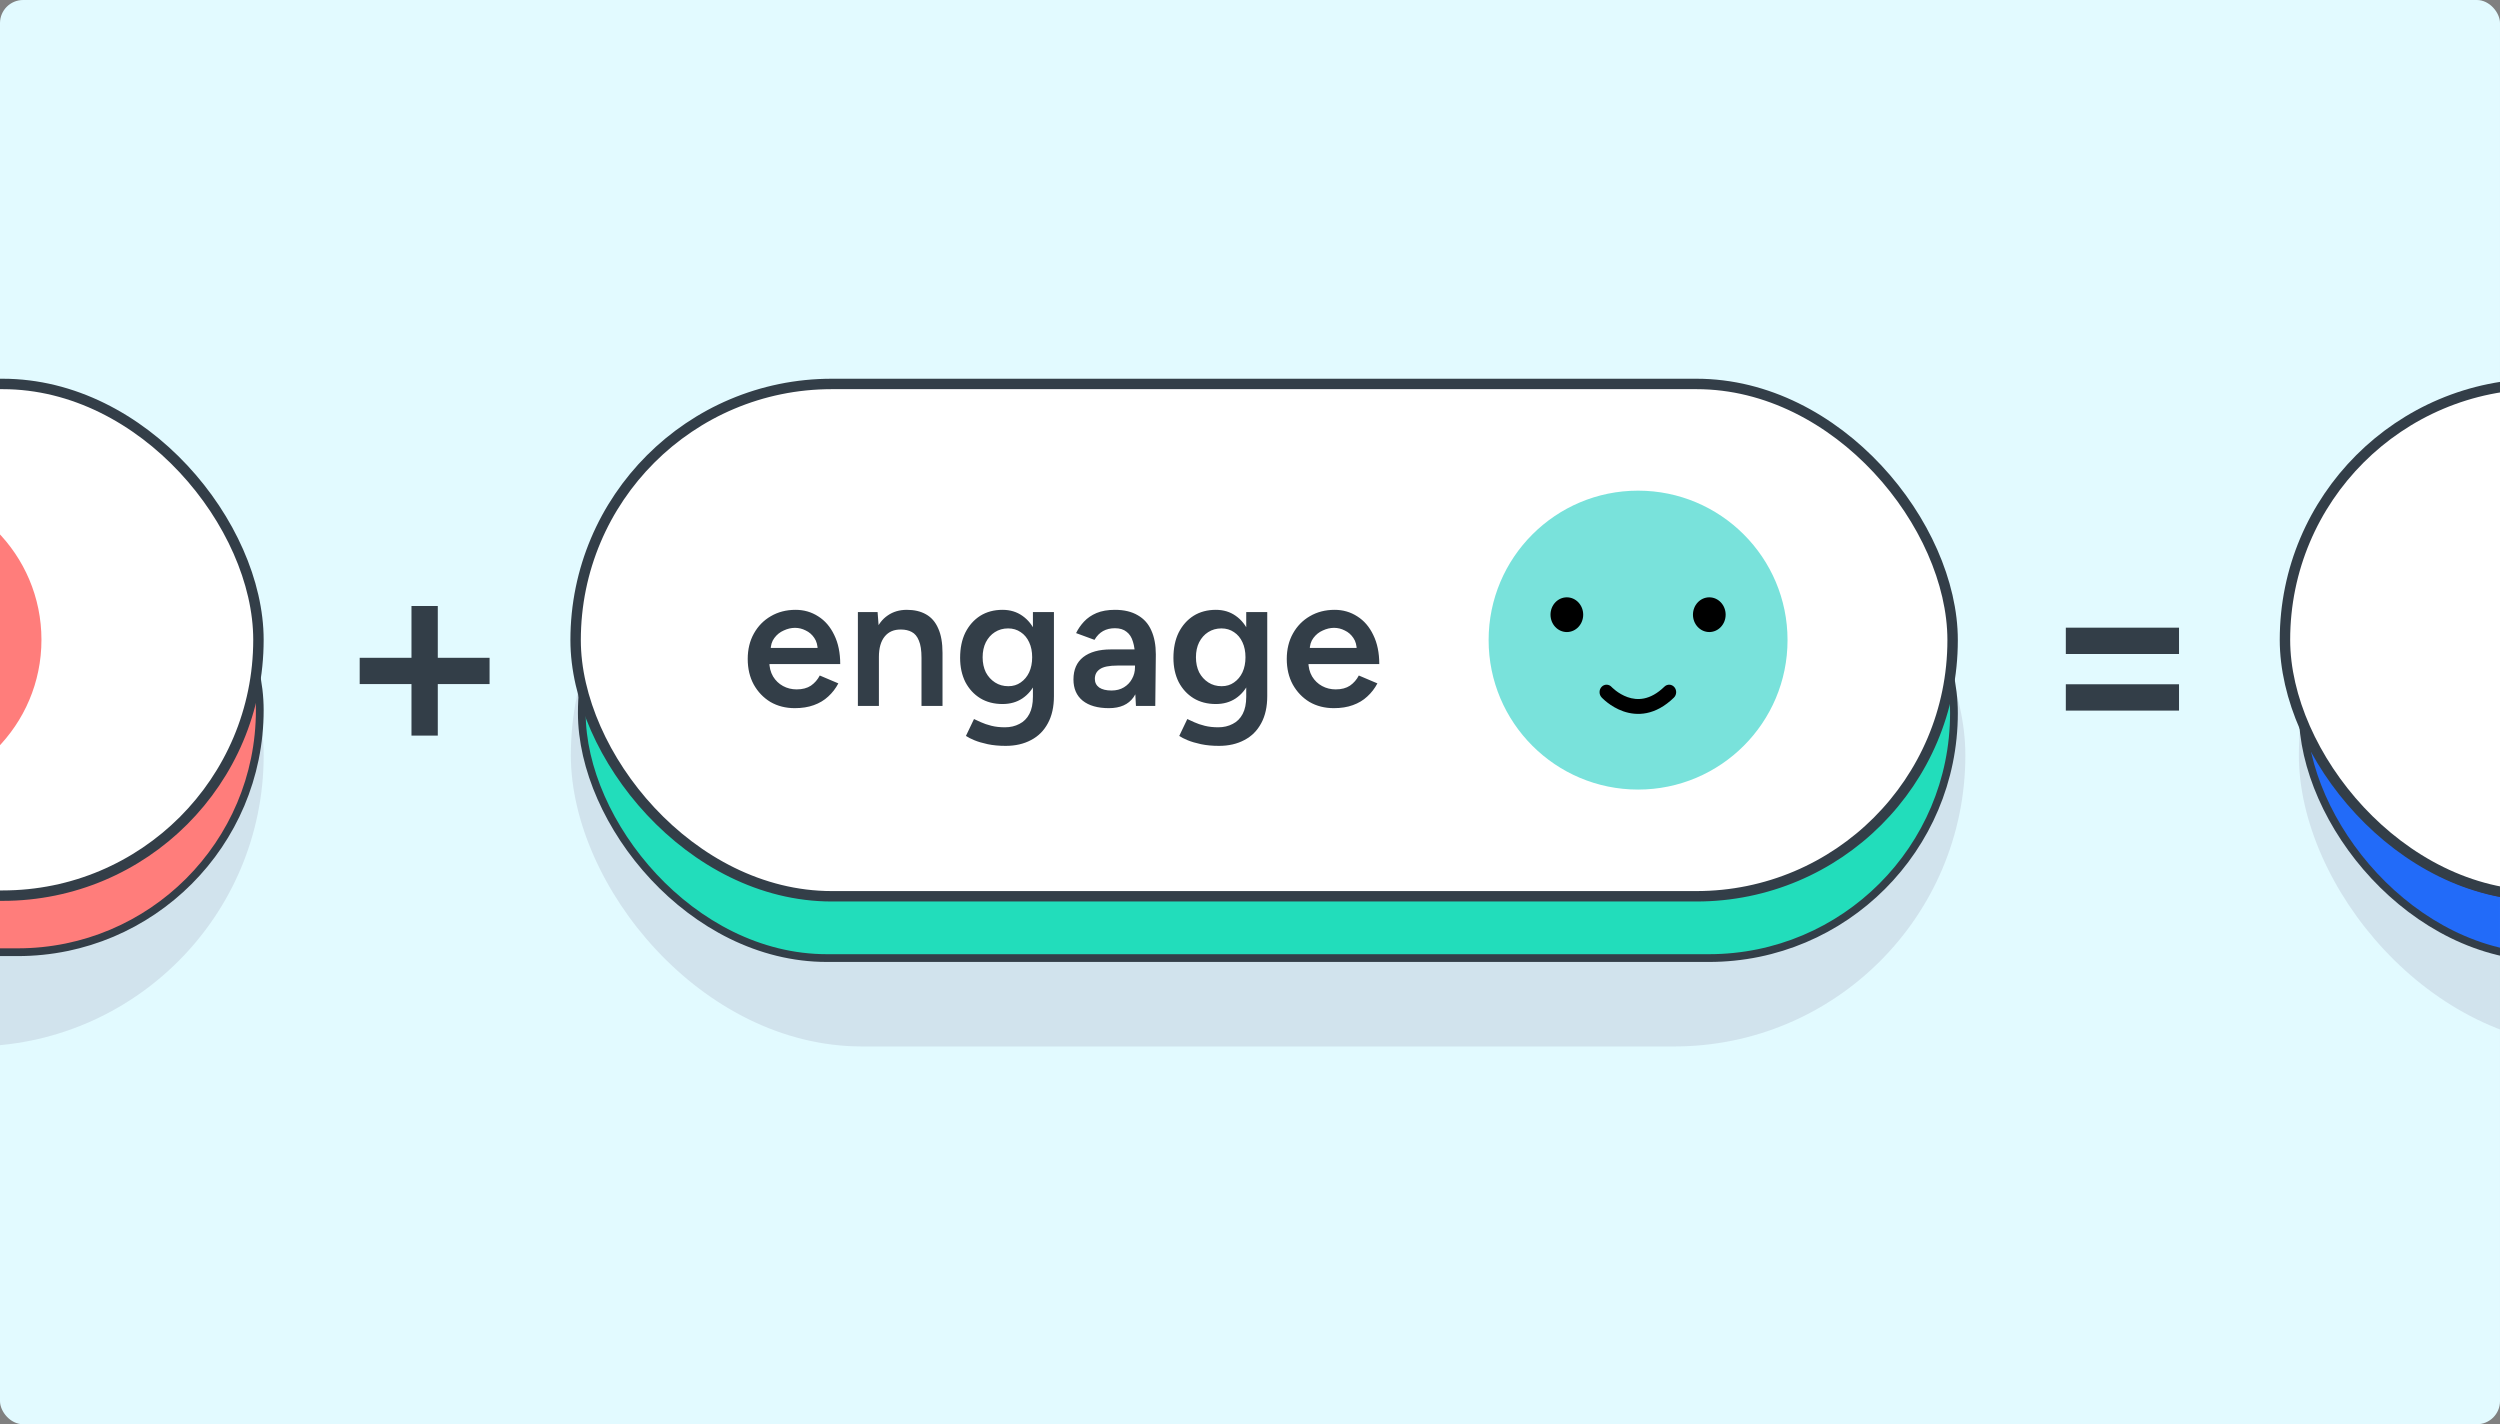 <svg width="1406" height="801" viewBox="0 0 1406 801" fill="none" xmlns="http://www.w3.org/2000/svg">
<rect x="0" y="0" width="1406" height="801" fill="#808080" stroke="none"/>
<g clip-path="url(#clip0_388_2047)">
<rect width="1406" height="801" rx="13" fill="#E2FAFF"/>
<rect opacity="0.1" x="321.044" y="261" width="784.274" height="327.529" rx="163.765" fill="#3A184F"/>
<rect x="327.213" y="263.182" width="771.69" height="275.637" rx="137.818" fill="#22DDBB" stroke="#333E48" stroke-width="4.363"/>
<rect x="323.728" y="215.931" width="774.425" height="288.137" rx="144.069" fill="white"/>
<rect x="323.728" y="215.931" width="774.425" height="288.137" rx="144.069" stroke="#333E48" stroke-width="5.863"/>
<path d="M447.006 398.266C441.87 398.266 437.297 397.106 433.287 394.784C429.347 392.392 426.216 389.12 423.895 384.969C421.643 380.819 420.518 376.035 420.518 370.617C420.518 365.2 421.679 360.416 424 356.265C426.322 352.114 429.488 348.878 433.498 346.556C437.579 344.164 442.222 342.968 447.428 342.968C452.142 342.968 456.398 344.199 460.197 346.662C463.996 349.054 466.986 352.536 469.167 357.109C471.419 361.682 472.544 367.135 472.544 373.467H431.071L432.654 371.989C432.654 375.225 433.357 378.04 434.764 380.432C436.171 382.753 438.036 384.547 440.357 385.814C442.679 387.08 445.247 387.713 448.061 387.713C451.298 387.713 453.971 387.01 456.082 385.603C458.192 384.125 459.845 382.226 461.042 379.904L471.489 384.336C470.012 387.15 468.112 389.613 465.79 391.723C463.539 393.834 460.83 395.452 457.665 396.578C454.569 397.704 451.016 398.266 447.006 398.266ZM433.392 365.868L431.704 364.391H461.464L459.881 365.868C459.881 362.984 459.247 360.627 457.981 358.798C456.715 356.898 455.097 355.491 453.127 354.577C451.227 353.592 449.222 353.099 447.111 353.099C445.001 353.099 442.89 353.592 440.78 354.577C438.669 355.491 436.91 356.898 435.503 358.798C434.096 360.627 433.392 362.984 433.392 365.868ZM482.476 397V344.235H493.557L494.296 353.943V397H482.476ZM518.251 397V369.984H530.071V397H518.251ZM518.251 369.984C518.251 365.763 517.759 362.527 516.774 360.275C515.859 357.954 514.522 356.335 512.764 355.421C511.075 354.506 509.07 354.049 506.748 354.049C502.809 353.979 499.748 355.28 497.567 357.954C495.386 360.627 494.296 364.461 494.296 369.456H489.863C489.863 363.899 490.673 359.15 492.291 355.21C493.909 351.2 496.231 348.174 499.256 346.134C502.281 344.024 505.869 342.968 510.02 342.968C514.241 342.968 517.829 343.813 520.784 345.501C523.809 347.189 526.096 349.828 527.643 353.416C529.262 356.933 530.071 361.542 530.071 367.24V369.984H518.251ZM565.612 419.478C561.883 419.478 558.506 419.161 555.481 418.528C552.526 417.895 550.029 417.156 547.988 416.312C545.948 415.468 544.365 414.659 543.239 413.885L547.777 404.387C548.762 404.88 550.064 405.478 551.682 406.181C553.37 406.955 555.34 407.623 557.592 408.186C559.843 408.749 562.376 409.031 565.19 409.031C568.215 409.031 570.924 408.397 573.316 407.131C575.708 405.935 577.572 404.071 578.909 401.538C580.246 399.005 580.914 395.769 580.914 391.829V344.235H592.733V391.512C592.733 397.492 591.608 402.558 589.356 406.709C587.105 410.93 583.939 414.096 579.859 416.207C575.778 418.388 571.029 419.478 565.612 419.478ZM563.818 395.945C559.034 395.945 554.848 394.854 551.26 392.673C547.742 390.492 544.963 387.467 542.923 383.598C540.953 379.658 539.968 375.12 539.968 369.984C539.968 364.497 540.953 359.748 542.923 355.737C544.963 351.727 547.742 348.597 551.26 346.345C554.848 344.094 559.034 342.968 563.818 342.968C568.11 342.968 571.838 344.094 575.004 346.345C578.241 348.597 580.738 351.762 582.497 355.843C584.256 359.853 585.135 364.602 585.135 370.09C585.135 375.296 584.256 379.834 582.497 383.703C580.738 387.573 578.241 390.598 575.004 392.779C571.838 394.889 568.11 395.945 563.818 395.945ZM567.089 385.919C569.763 385.919 572.085 385.216 574.054 383.809C576.095 382.402 577.678 380.502 578.803 378.11C579.929 375.648 580.492 372.833 580.492 369.668C580.492 366.431 579.929 363.617 578.803 361.225C577.678 358.763 576.095 356.863 574.054 355.526C572.014 354.119 569.657 353.416 566.984 353.416C564.17 353.416 561.672 354.119 559.491 355.526C557.381 356.863 555.692 358.763 554.426 361.225C553.23 363.617 552.632 366.431 552.632 369.668C552.632 372.833 553.23 375.648 554.426 378.11C555.692 380.502 557.416 382.402 559.597 383.809C561.778 385.216 564.275 385.919 567.089 385.919ZM638.854 397L638.327 387.08V369.879C638.327 366.291 637.94 363.301 637.166 360.908C636.462 358.446 635.266 356.582 633.578 355.315C631.96 353.979 629.779 353.31 627.035 353.31C624.502 353.31 622.286 353.838 620.386 354.893C618.487 355.949 616.869 357.602 615.532 359.853L605.19 356.054C606.316 353.732 607.793 351.587 609.622 349.617C611.522 347.576 613.879 345.958 616.693 344.762C619.577 343.566 623.025 342.968 627.035 342.968C632.171 342.968 636.462 343.988 639.909 346.029C643.357 347.999 645.89 350.848 647.508 354.577C649.196 358.305 650.04 362.808 650.04 368.085L649.724 397H638.854ZM623.658 398.266C617.326 398.266 612.401 396.859 608.883 394.045C605.436 391.231 603.712 387.256 603.712 382.12C603.712 376.633 605.542 372.447 609.2 369.562C612.929 366.678 618.1 365.235 624.713 365.235H638.854V374.311H628.512C623.798 374.311 620.492 374.979 618.592 376.316C616.693 377.582 615.743 379.412 615.743 381.804C615.743 383.844 616.552 385.462 618.17 386.658C619.859 387.784 622.18 388.346 625.135 388.346C627.809 388.346 630.13 387.748 632.1 386.552C634.07 385.356 635.583 383.773 636.638 381.804C637.764 379.834 638.327 377.618 638.327 375.155H641.809C641.809 382.331 640.367 387.995 637.482 392.146C634.598 396.226 629.99 398.266 623.658 398.266ZM685.578 419.478C681.849 419.478 678.472 419.161 675.447 418.528C672.492 417.895 669.994 417.156 667.954 416.312C665.914 415.468 664.331 414.659 663.205 413.885L667.743 404.387C668.728 404.88 670.029 405.478 671.648 406.181C673.336 406.955 675.306 407.623 677.557 408.186C679.809 408.749 682.341 409.031 685.156 409.031C688.181 409.031 690.889 408.397 693.281 407.131C695.673 405.935 697.538 404.071 698.875 401.538C700.211 399.005 700.88 395.769 700.88 391.829V344.235H712.699V391.512C712.699 397.492 711.573 402.558 709.322 406.709C707.071 410.93 703.905 414.096 699.824 416.207C695.744 418.388 690.995 419.478 685.578 419.478ZM683.784 395.945C679 395.945 674.814 394.854 671.225 392.673C667.708 390.492 664.929 387.467 662.889 383.598C660.919 379.658 659.934 375.12 659.934 369.984C659.934 364.497 660.919 359.748 662.889 355.737C664.929 351.727 667.708 348.597 671.225 346.345C674.814 344.094 679 342.968 683.784 342.968C688.075 342.968 691.804 344.094 694.97 346.345C698.206 348.597 700.704 351.762 702.463 355.843C704.221 359.853 705.101 364.602 705.101 370.09C705.101 375.296 704.221 379.834 702.463 383.703C700.704 387.573 698.206 390.598 694.97 392.779C691.804 394.889 688.075 395.945 683.784 395.945ZM687.055 385.919C689.729 385.919 692.05 385.216 694.02 383.809C696.06 382.402 697.643 380.502 698.769 378.11C699.895 375.648 700.457 372.833 700.457 369.668C700.457 366.431 699.895 363.617 698.769 361.225C697.643 358.763 696.06 356.863 694.02 355.526C691.98 354.119 689.623 353.416 686.95 353.416C684.135 353.416 681.638 354.119 679.457 355.526C677.346 356.863 675.658 358.763 674.391 361.225C673.195 363.617 672.597 366.431 672.597 369.668C672.597 372.833 673.195 375.648 674.391 378.11C675.658 380.502 677.381 382.402 679.562 383.809C681.743 385.216 684.241 385.919 687.055 385.919ZM750.166 398.266C745.03 398.266 740.457 397.106 736.447 394.784C732.508 392.392 729.377 389.12 727.055 384.969C724.804 380.819 723.678 376.035 723.678 370.617C723.678 365.2 724.839 360.416 727.161 356.265C729.482 352.114 732.648 348.878 736.658 346.556C740.739 344.164 745.382 342.968 750.588 342.968C755.302 342.968 759.559 344.199 763.358 346.662C767.157 349.054 770.147 352.536 772.328 357.109C774.579 361.682 775.705 367.135 775.705 373.467H734.231L735.814 371.989C735.814 375.225 736.518 378.04 737.925 380.432C739.332 382.753 741.196 384.547 743.518 385.814C745.84 387.08 748.407 387.713 751.222 387.713C754.458 387.713 757.131 387.01 759.242 385.603C761.353 384.125 763.006 382.226 764.202 379.904L774.649 384.336C773.172 387.15 771.272 389.613 768.951 391.723C766.699 393.834 763.991 395.452 760.825 396.578C757.729 397.704 754.176 398.266 750.166 398.266ZM736.553 365.868L734.864 364.391L764.624 364.391L763.041 365.868C763.041 362.984 762.408 360.627 761.142 358.798C759.875 356.898 758.257 355.491 756.287 354.577C754.388 353.592 752.382 353.099 750.272 353.099C748.161 353.099 746.051 353.592 743.94 354.577C741.829 355.491 740.071 356.898 738.663 358.798C737.256 360.627 736.553 362.984 736.553 365.868Z" fill="#333E48"/>
<path d="M921.254 444.054C967.676 444.054 1005.31 406.422 1005.31 360C1005.31 313.578 967.676 275.946 921.254 275.946C874.833 275.946 837.2 313.578 837.2 360C837.2 406.422 874.833 444.054 921.254 444.054Z" fill="#79E2DB"/>
<path d="M881.198 355.468C886.275 355.468 890.391 351.095 890.391 345.702C890.391 340.309 886.275 335.936 881.198 335.936C876.12 335.936 872.004 340.309 872.004 345.702C872.004 351.095 876.12 355.468 881.198 355.468Z" fill="black"/>
<path d="M961.311 355.466C966.389 355.466 970.505 351.094 970.505 345.7C970.505 340.307 966.389 335.935 961.311 335.935C956.234 335.935 952.118 340.307 952.118 345.7C952.118 351.094 956.234 355.466 961.311 355.466Z" fill="black"/>
<path fill-rule="evenodd" clip-rule="evenodd" d="M941.642 386.429C943.111 388.133 943.002 390.78 941.398 392.342C930.931 402.528 920.605 402.727 912.909 400.032C909.183 398.727 906.168 396.788 904.098 395.198C903.056 394.398 902.235 393.672 901.662 393.133C901.375 392.863 901.149 392.639 900.988 392.475C900.907 392.392 900.842 392.325 900.794 392.274C900.77 392.248 900.75 392.226 900.734 392.209L900.713 392.187L900.705 392.178L900.701 392.174C900.7 392.173 900.698 392.171 903.525 389.256L900.698 392.171C899.183 390.513 899.22 387.863 900.781 386.253C902.339 384.646 904.826 384.682 906.342 386.329L906.353 386.341C906.369 386.358 906.399 386.39 906.444 386.436C906.535 386.528 906.683 386.676 906.886 386.866C907.292 387.248 907.912 387.798 908.715 388.415C910.335 389.659 912.628 391.12 915.376 392.082C920.626 393.921 927.906 394.12 936.075 386.17C937.679 384.608 940.172 384.724 941.642 386.429Z" fill="black"/>
<rect opacity="0.1" x="1292.88" y="261" width="1908.42" height="327.529" rx="163.765" fill="#3A184F"/>
<rect x="1295.06" y="263.182" width="1904.06" height="275.166" rx="137.583" fill="#226BF9" stroke="#333E48" stroke-width="4.363"/>
<rect x="1286.13" y="216.502" width="727.038" height="287.278" rx="143.639" fill="white"/>
<rect x="1286.13" y="216.502" width="727.038" height="287.278" rx="143.639" stroke="#4E2272" stroke-width="5.863"/>
<rect x="1285.06" y="215.931" width="1913.31" height="287.784" rx="143.892" fill="white"/>
<rect x="1285.06" y="215.931" width="1913.31" height="287.784" rx="143.892" stroke="#333E48" stroke-width="5.863"/>
<rect opacity="0.1" x="-1104.26" y="261" width="1252.55" height="327.529" rx="163.765" fill="#3A184F"/>
<rect x="-1102.08" y="263.182" width="1248.18" height="272.343" rx="136.171" fill="#FF7D7B" stroke="#333E48" stroke-width="4.363"/>
<rect x="-1101.33" y="215.931" width="1246.68" height="287.784" rx="143.892" fill="white"/>
<rect x="-1101.33" y="215.931" width="1246.68" height="287.784" rx="143.892" stroke="#333E48" stroke-width="5.863"/>
<path d="M-63.674 446.81C-15.633 446.81 23.313 407.865 23.313 359.824C23.313 311.782 -15.633 272.837 -63.674 272.837C-111.715 272.837 -150.66 311.782 -150.66 359.824C-150.66 407.865 -111.715 446.81 -63.674 446.81Z" fill="#FF7D7B"/>
<path d="M231.414 413.697V340.81H246.214V413.697H231.414ZM202.291 384.734V369.933H275.337V384.734H202.291Z" fill="#333E48"/>
<path d="M1161.82 367.819V353.019H1225.48V367.819H1161.82ZM1161.82 399.648V384.848H1225.48V399.648H1161.82Z" fill="#333E48"/>
</g>
<defs>
<clipPath id="clip0_388_2047">
<rect width="1406" height="801" rx="13" fill="white"/>
</clipPath>
</defs>
</svg>
